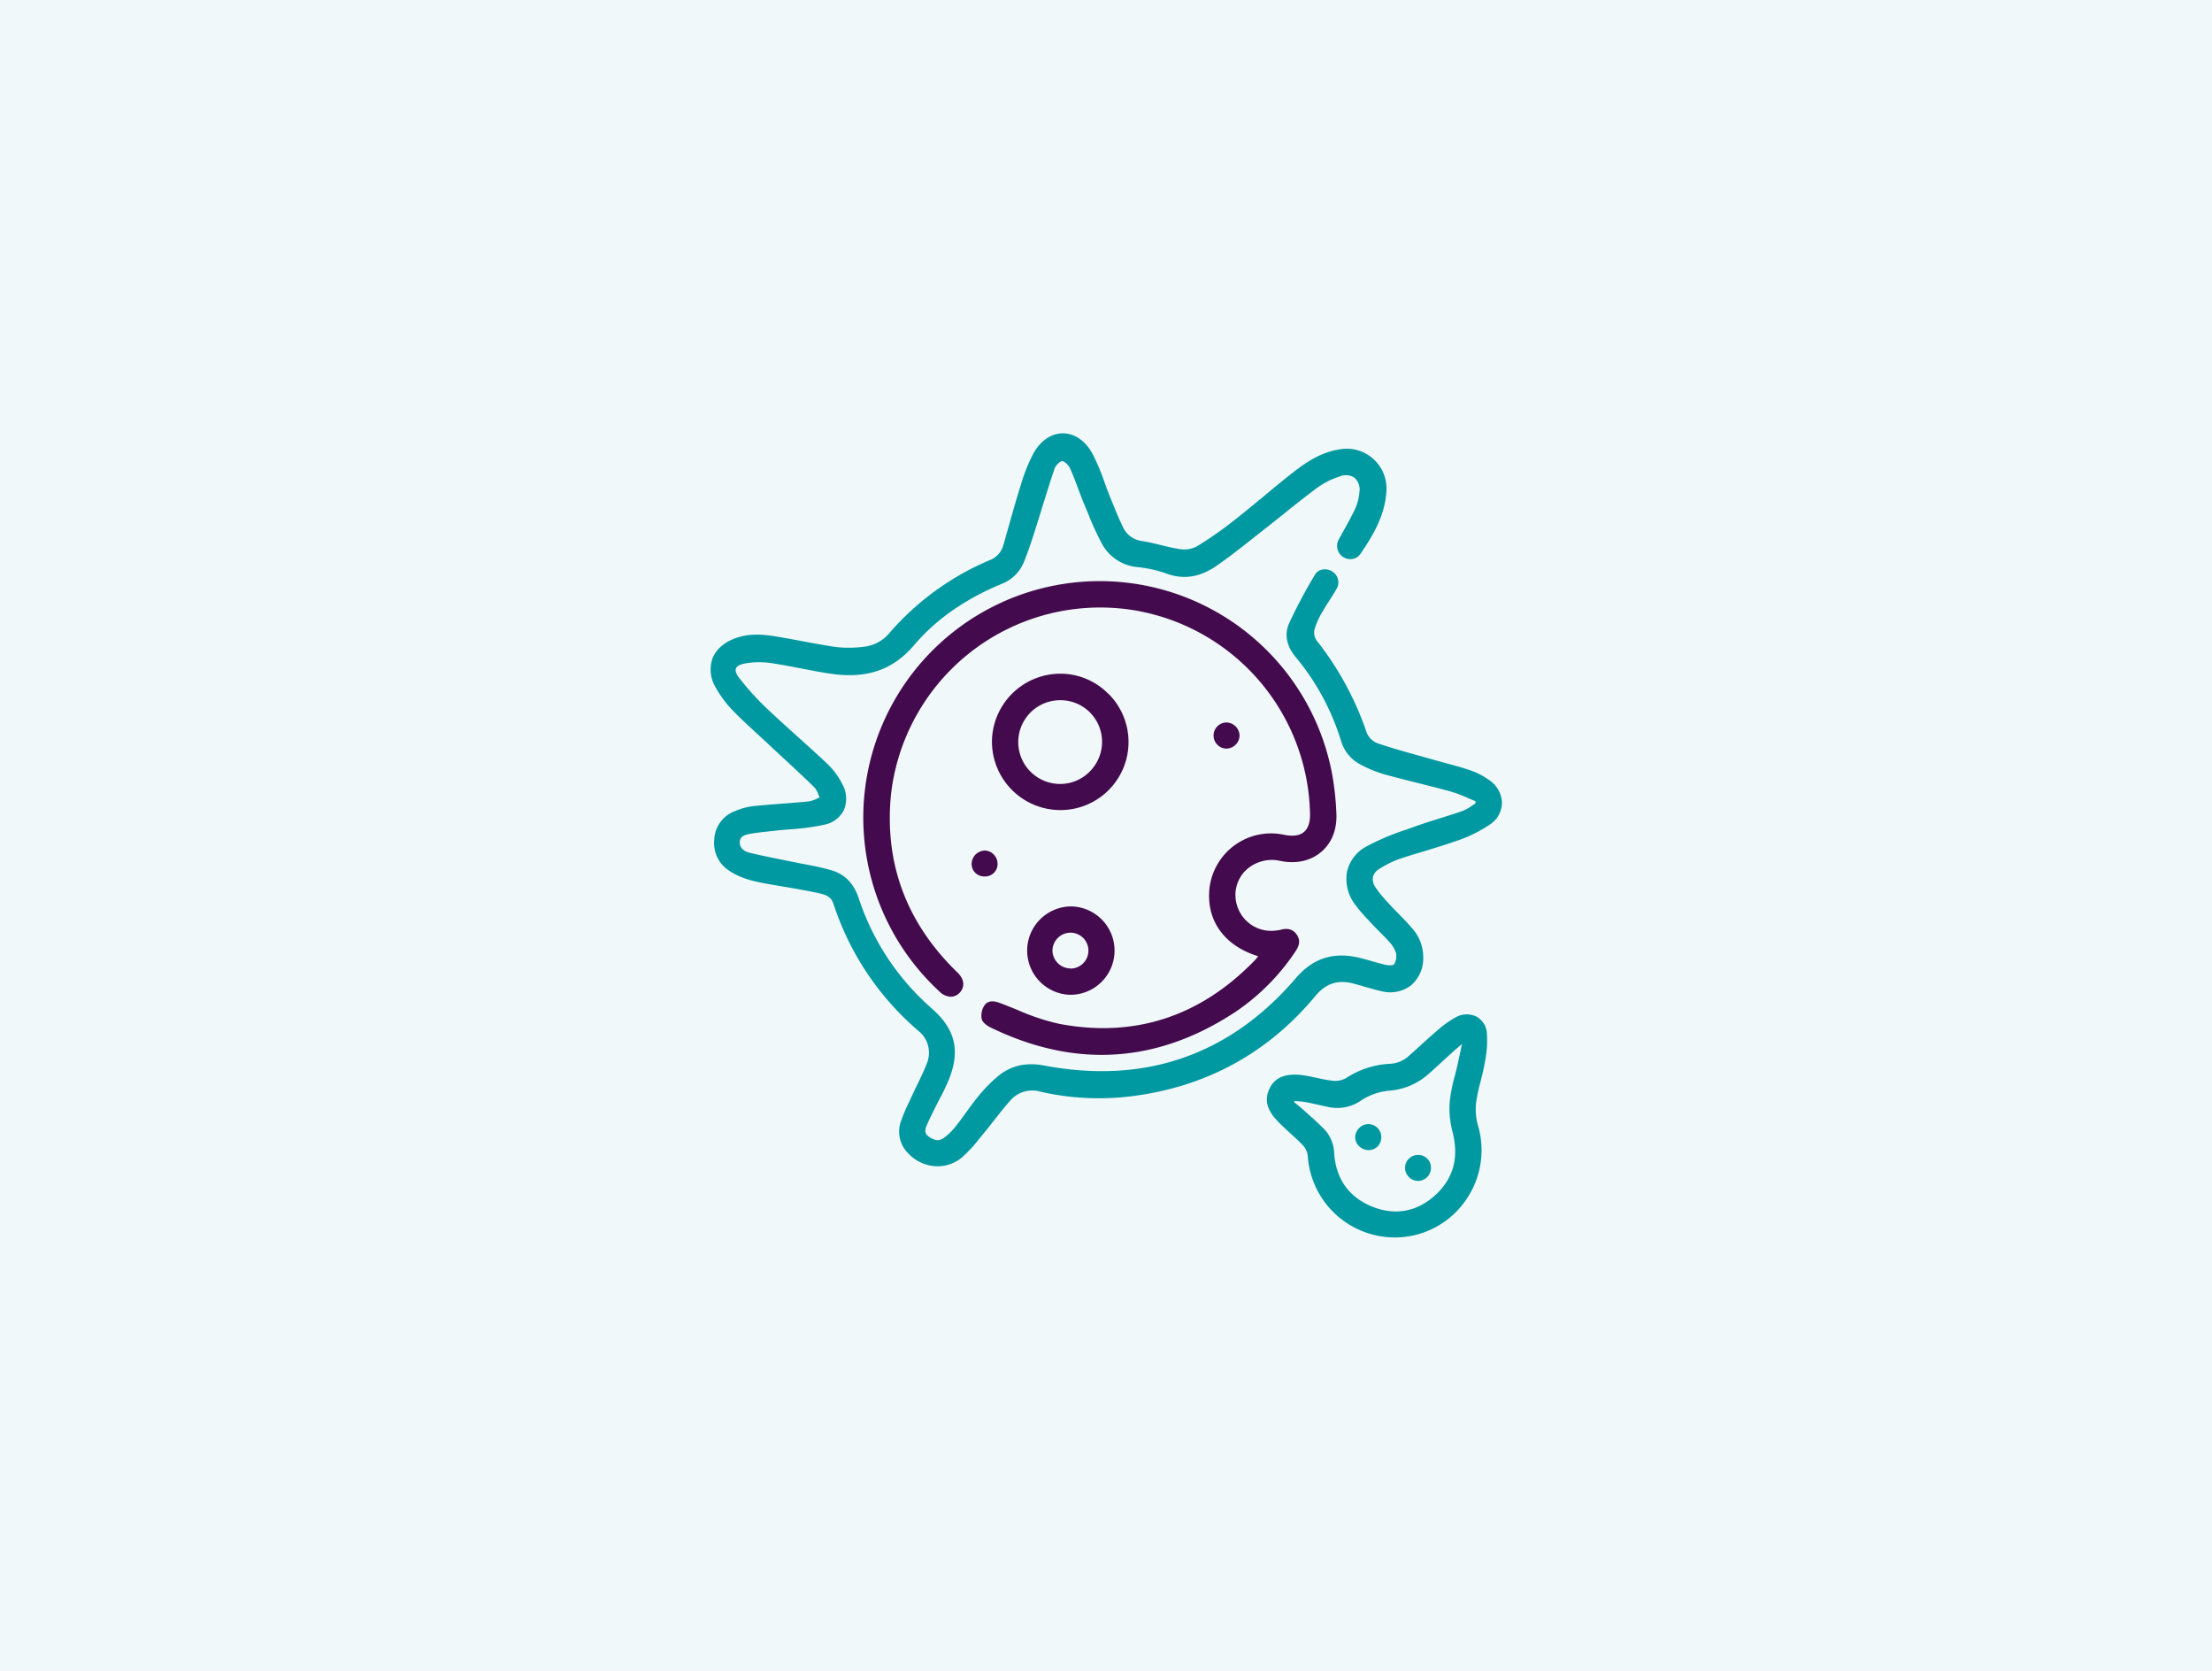 <svg xmlns="http://www.w3.org/2000/svg" width="678" height="512" viewBox="0 0 678 512"><g id="Ebene_2" data-name="Ebene 2"><g id="Ebene_1-2" data-name="Ebene 1"><rect width="678" height="512" style="fill:#f1f8f9"/><path d="M456.5,239.06a22.26,22.26,0,0,0-5.8-3c-2.33-.81-4.74-1.47-7.08-2.1-1-.27-2-.54-3.05-.83l-4.88-1.37c-4.44-1.23-9-2.5-13.45-4a5.9,5.9,0,0,1-3.31-3.21,94.58,94.58,0,0,0-15.43-28.37,4.36,4.36,0,0,1-.58-3.36,22.44,22.44,0,0,1,2.41-5.34c.7-1.24,1.49-2.47,2.26-3.66s1.38-2.15,2-3.25a3.89,3.89,0,0,0-1.11-5.37,4.17,4.17,0,0,0-3.26-.66,3.28,3.28,0,0,0-2.17,1.56l-.33.56a153.27,153.27,0,0,0-7.63,14.41c-1.45,3.3-.74,6.92,2,10.21A73.94,73.94,0,0,1,411,226.89a12,12,0,0,0,6.31,7.53,38.54,38.54,0,0,0,6.91,2.83c3.37.93,6.83,1.79,10.17,2.63s7,1.75,10.44,2.71a39.42,39.42,0,0,1,5.24,2c.73.31,1.45.62,2.18.91l0,.68-1.12.73a13.31,13.31,0,0,1-2.83,1.58c-2.24.78-4.56,1.51-6.8,2.21-2.62.82-5.34,1.67-8,2.63l-2.55.91a74.22,74.22,0,0,0-12.25,5.2A11.66,11.66,0,0,0,412.9,267a12.9,12.9,0,0,0,2.42,10.13,47.34,47.34,0,0,0,4.3,5l1.05,1.14c.74.8,1.52,1.57,2.27,2.33,1,1,2,2,2.88,3a8.92,8.92,0,0,1,2.09,3.48,4.92,4.92,0,0,1-.66,3.46c-.17.26-1.48.35-2.63.09-1.37-.31-2.74-.71-4.08-1.09-1.53-.45-3.12-.91-4.71-1.24-7.49-1.57-13.56.51-18.58,6.36C377,323.3,351,332.33,320.07,326.5c-5.6-1.06-10.26,0-14.25,3.33a44.87,44.87,0,0,0-6.05,6.2c-1.32,1.61-2.56,3.31-3.76,5-1,1.4-2.08,2.85-3.17,4.22a18.4,18.4,0,0,1-3.71,3.54c-1.33.93-2.8.72-4.64-.66-1.17-.88-1-2-.37-3.46s1.28-2.76,1.94-4.1l.63-1.27c.45-.93.93-1.85,1.41-2.76a63,63,0,0,0,2.79-5.86c3.49-8.85,1.91-15.33-5.29-21.67a76.53,76.53,0,0,1-22.39-33.77c-1.51-4.56-4.26-7.37-8.41-8.58-2.94-.86-6-1.46-9-2l-3.65-.73-4-.82c-2.76-.56-5.62-1.13-8.4-1.82-1.14-.28-3.05-1.08-3-3.26.07-1.84,1.65-2.27,3.26-2.55,1.86-.32,3.78-.53,5.64-.72l2.16-.24c1.54-.17,3.12-.31,4.64-.43a67.92,67.92,0,0,0,10.32-1.41,8.42,8.42,0,0,0,5.92-4.54,9.1,9.1,0,0,0-.61-8.05,22.71,22.71,0,0,0-4.45-6c-3-2.83-6.11-5.63-9.12-8.34s-6.35-5.7-9.44-8.64a81.54,81.54,0,0,1-8.6-9.52c-.85-1.1-1.16-2.05-.9-2.75s1.16-1.22,2.58-1.5a24.74,24.74,0,0,1,8.16-.16c3.08.45,6.21,1.05,9.22,1.64s6.09,1.18,9.15,1.63c11,1.6,19.08-1.19,25.52-8.79,6.62-7.81,15.61-14.1,26.7-18.7a12,12,0,0,0,6.9-6.66c1.27-3.09,2.31-6.25,3.35-9.49.76-2.38,1.5-4.78,2.24-7.17,1.22-3.93,2.48-8,3.82-12,.36-1,1.64-2.32,2.36-2.34h0c.68,0,1.94,1.17,2.43,2.26.91,2,1.71,4.15,2.47,6.2.58,1.54,1.18,3.13,1.82,4.68.32.78.64,1.57,1,2.35a87.6,87.6,0,0,0,4.49,9.88,13.8,13.8,0,0,0,10.67,7.08,38.14,38.14,0,0,1,8.78,1.89c5.36,2.08,10.52,1.32,15.76-2.34,3.86-2.68,7.61-5.65,11.24-8.51l3.23-2.55c1.95-1.52,3.88-3.06,5.81-4.61,3.43-2.75,7-5.59,10.57-8.24a24.06,24.06,0,0,1,6.92-3.43,4.69,4.69,0,0,1,4.42.45,4.79,4.79,0,0,1,1.51,4.29,15.69,15.69,0,0,1-1.4,5.37c-1,2.09-2.12,4.14-3.23,6.13-.54,1-1.09,1.94-1.61,2.91a4.06,4.06,0,0,0,4,6.18A3.62,3.62,0,0,0,417,169.7c3.55-5.2,7.37-11.36,7.91-18.7a12.2,12.2,0,0,0-14.35-13.3c-5.66.87-10.25,4-13.61,6.59s-6.65,5.32-9.86,8c-2.91,2.4-5.93,4.89-8.95,7.26a112.83,112.83,0,0,1-11.52,8,8.45,8.45,0,0,1-5.19.67c-1.9-.29-3.81-.76-5.66-1.21s-3.68-.91-5.55-1.2a7.42,7.42,0,0,1-5.93-4.11c-1.25-2.54-2.34-5.22-3.39-7.81l-.65-1.6c-.61-1.48-1.16-3-1.71-4.51a60.81,60.81,0,0,0-3.83-9c-2.12-3.78-5.36-5.95-8.87-6h0c-3.56,0-6.85,2.2-9,6a52.15,52.15,0,0,0-4,10c-1.19,3.75-2.28,7.59-3.33,11.31-.67,2.36-1.34,4.71-2,7.06a6.87,6.87,0,0,1-4.34,4.57,83.57,83.57,0,0,0-30.34,22,11.91,11.91,0,0,1-7.68,4.41,36,36,0,0,1-8.71.15c-3.57-.5-7.17-1.18-10.66-1.84-2.68-.5-5.45-1-8.19-1.46-3.73-.6-8.13-1-12.49.7-3.42,1.32-5.76,3.48-6.77,6.24a10.54,10.54,0,0,0,1.06,8.78,32.79,32.79,0,0,0,5,6.78c2.21,2.33,4.61,4.53,6.93,6.66l2.46,2.27,4.79,4.46c3.61,3.34,7.34,6.79,10.94,10.27a7,7,0,0,1,1.35,2.32c.12.3.25.6.39.88l-.86.38a8.7,8.7,0,0,1-2.55.85c-2.75.28-5.54.49-8.25.7s-5.8.44-8.69.74a20.23,20.23,0,0,0-5.62,1.53,9.71,9.71,0,0,0-6.35,8.75,10.06,10.06,0,0,0,4.86,9.69c3.94,2.56,8.48,3.35,12.87,4.1l.89.16,3,.51c3.51.59,7.14,1.21,10.67,2,1.78.39,3.53,1,4.24,3.19a86.4,86.4,0,0,0,26,38.9A8.58,8.58,0,0,1,284,326.07c-.77,2-1.75,4-2.7,6-.51,1-1,2.07-1.5,3.11-.34.74-.69,1.47-1,2.2a50.62,50.62,0,0,0-2.63,6.14,9.34,9.34,0,0,0,2.07,9.74,12.48,12.48,0,0,0,9.14,4.11,11.65,11.65,0,0,0,7.57-2.8,42.9,42.9,0,0,0,5.36-5.83c.46-.56.91-1.12,1.37-1.67,1.07-1.28,2.11-2.62,3.12-3.91,1.59-2,3.25-4.16,5-6.09a8.86,8.86,0,0,1,9-2.58,80.49,80.49,0,0,0,28,1.42c22.87-2.86,41.85-13.21,56.42-30.77,3.14-3.78,6.81-5,11.54-3.78,1.19.31,2.37.64,3.55,1,1.71.49,3.47,1,5.25,1.39A10.54,10.54,0,0,0,432.4,302a10.79,10.79,0,0,0,3.84-8.4,13.34,13.34,0,0,0-3.47-9.23c-1.32-1.54-2.75-3-4.14-4.43-1-1-2-2-2.93-3.07l-.4-.44a31.76,31.76,0,0,1-3.65-4.48,4.4,4.4,0,0,1-.83-3.28,4.28,4.28,0,0,1,2.15-2.54,29.46,29.46,0,0,1,6.16-3c2.42-.81,4.91-1.55,7.32-2.27,3.23-1,6.57-2,9.8-3.13a42.56,42.56,0,0,0,10.53-5.16,8.15,8.15,0,0,0,3.6-6.57A8.82,8.82,0,0,0,456.5,239.06Z" style="fill:#0099a1"/><path d="M392.43,263.8c4.84,1,9.29,0,12.54-2.76s4.84-6.85,4.65-11.64a88.46,88.46,0,0,0-1.22-11.71A72.47,72.47,0,1,0,288,303.86a5,5,0,0,0,3.56,1.55,3.75,3.75,0,0,0,2.66-1.31c1.58-1.74,1.35-4-.63-6l-.51-.49-.35-.35c-15.14-15-21.73-33.15-19.61-54A64.54,64.54,0,0,1,347.66,187a64.54,64.54,0,0,1,53.87,62.25c.08,2.67-.55,4.59-1.86,5.69s-3.32,1.41-6,.87a19,19,0,0,0-23.06,19.29c.19,8.43,5.77,15.1,15,17.89a.53.53,0,0,1-.06.16,13.76,13.76,0,0,1-1.07,1.24c-16.7,17.17-36.81,23.68-59.77,19.34a68,68,0,0,1-12.87-4.28c-1.66-.67-3.36-1.37-5.05-2-1.26-.47-3.59-1.34-5,.55a5.68,5.68,0,0,0-.9,4.18c.22,1.08,1.57,2.09,2.66,2.62,11.52,5.62,22.92,8.43,34.12,8.43,14.06,0,27.82-4.43,41.16-13.27a67.21,67.21,0,0,0,18.07-18.18c1.09-1.57,1.93-3.3.65-5.27-1.1-1.71-2.8-2.25-5.07-1.6-.22.06-.46.1-.69.14l-.21,0a10.91,10.91,0,0,1-12.42-7.62,10.63,10.63,0,0,1,2.33-10.39A11.61,11.61,0,0,1,392.43,263.8Z" style="fill:#430a4e"/><path d="M452.6,311.53a6.79,6.79,0,0,0-6.31.14,30.7,30.7,0,0,0-5.88,4.22c-1.77,1.49-3.5,3.07-5.19,4.61q-1.68,1.53-3.39,3.05a9.32,9.32,0,0,1-6.05,2.43,26.83,26.83,0,0,0-13.2,4.37,6.94,6.94,0,0,1-4.17.81,47.26,47.26,0,0,1-4.75-.87c-1.44-.31-2.92-.63-4.41-.83-5.27-.69-8.61.71-10.21,4.28-2,4.36.42,7.63,3,10.25,1.11,1.13,2.3,2.21,3.45,3.26s2.62,2.39,3.84,3.66a5.77,5.77,0,0,1,1.51,3.26,26.73,26.73,0,0,0,26.51,25h.12a26.37,26.37,0,0,0,21.23-10.61A26.73,26.73,0,0,0,453,344.81a18,18,0,0,1-.51-7.32,56.34,56.34,0,0,1,1.34-6.19c.43-1.7.88-3.47,1.19-5.23l0-.11a32.66,32.66,0,0,0,.72-9.42A6.3,6.3,0,0,0,452.6,311.53Zm-7.48,34.9c2.16,8.12.47,14.58-5.16,19.75s-12.47,6.43-19.61,3.45-11-8.7-11.43-16.6a11.14,11.14,0,0,0-3.61-7.6c-1.53-1.52-3.17-3-4.75-4.4l-1.26-1.12c-.64-.57-1.31-1.12-2-1.67l-.67-.55.18-.32.89.06a24.39,24.39,0,0,1,2.43.26c1.29.24,2.59.54,3.86.82.89.2,1.78.4,2.68.58a12.8,12.8,0,0,0,10.5-1.87,18.78,18.78,0,0,1,8.44-3,20.41,20.41,0,0,0,12.11-5c1.67-1.46,3.33-3,4.93-4.47l2.86-2.62c.6-.53,1.21-1.05,1.82-1.56L448,320l.09,0-.37,1.76c-.32,1.53-.64,3.06-1,4.58-.24,1.12-.53,2.24-.81,3.36a48.77,48.77,0,0,0-1.5,7.42A26.7,26.7,0,0,0,445.12,346.43Z" style="fill:#0099a1"/><path d="M339.7,212.58A20.66,20.66,0,0,0,325,206.43h-.1a21,21,0,0,0-20.86,20.79,21,21,0,0,0,20.84,21H325a20.85,20.85,0,0,0,14.71-35.68ZM334,236.43a12.68,12.68,0,0,1-9,3.79h0a12.83,12.83,0,0,1-.13-25.66H325a12.73,12.73,0,0,1,12.79,12.72A12.86,12.86,0,0,1,334,236.43Z" style="fill:#430a4e"/><path d="M328.07,277.75h0a13.54,13.54,0,0,0-.11,27.07h.12a13.54,13.54,0,1,0,0-27.08Zm.1,19a5.58,5.58,0,0,1-5.58-5.53,5.56,5.56,0,0,1,5.47-5.43h0a5.48,5.48,0,0,1,.1,11Z" style="fill:#430a4e"/><path d="M301.81,260.63h0a4.15,4.15,0,0,0-4,4.06,3.81,3.81,0,0,0,1.13,2.77,4,4,0,0,0,2.85,1.11h.1a3.83,3.83,0,0,0,3.88-3.82,4.11,4.11,0,0,0-1.2-2.93,3.8,3.8,0,0,0-2.73-1.19Z" style="fill:#430a4e"/><path d="M376.07,229.38a4.11,4.11,0,0,0,3.87-4,4.12,4.12,0,0,0-4-4h0a4,4,0,0,0-2.82,1.19,4,4,0,0,0,.13,5.74,3.92,3.92,0,0,0,2.71,1.08Z" style="fill:#430a4e"/><path d="M435,353.9a4.05,4.05,0,0,0-3,1,3.89,3.89,0,0,0-1.33,2.72,4,4,0,0,0,1,2.86,4.11,4.11,0,0,0,2.82,1.37h.18a3.86,3.86,0,0,0,2.65-1.06,4,4,0,0,0,1.28-2.86A3.89,3.89,0,0,0,435,353.9Z" style="fill:#0099a1"/><path d="M419.59,344.44a4,4,0,0,0-2.87,1.09,4.09,4.09,0,0,0-1.34,2.8,3.87,3.87,0,0,0,1.08,2.77,4.21,4.21,0,0,0,2.91,1.31h.1a3.9,3.9,0,0,0,2.75-1.09,4,4,0,0,0,1.16-2.89A4,4,0,0,0,419.59,344.44Z" style="fill:#0099a1"/></g></g></svg>